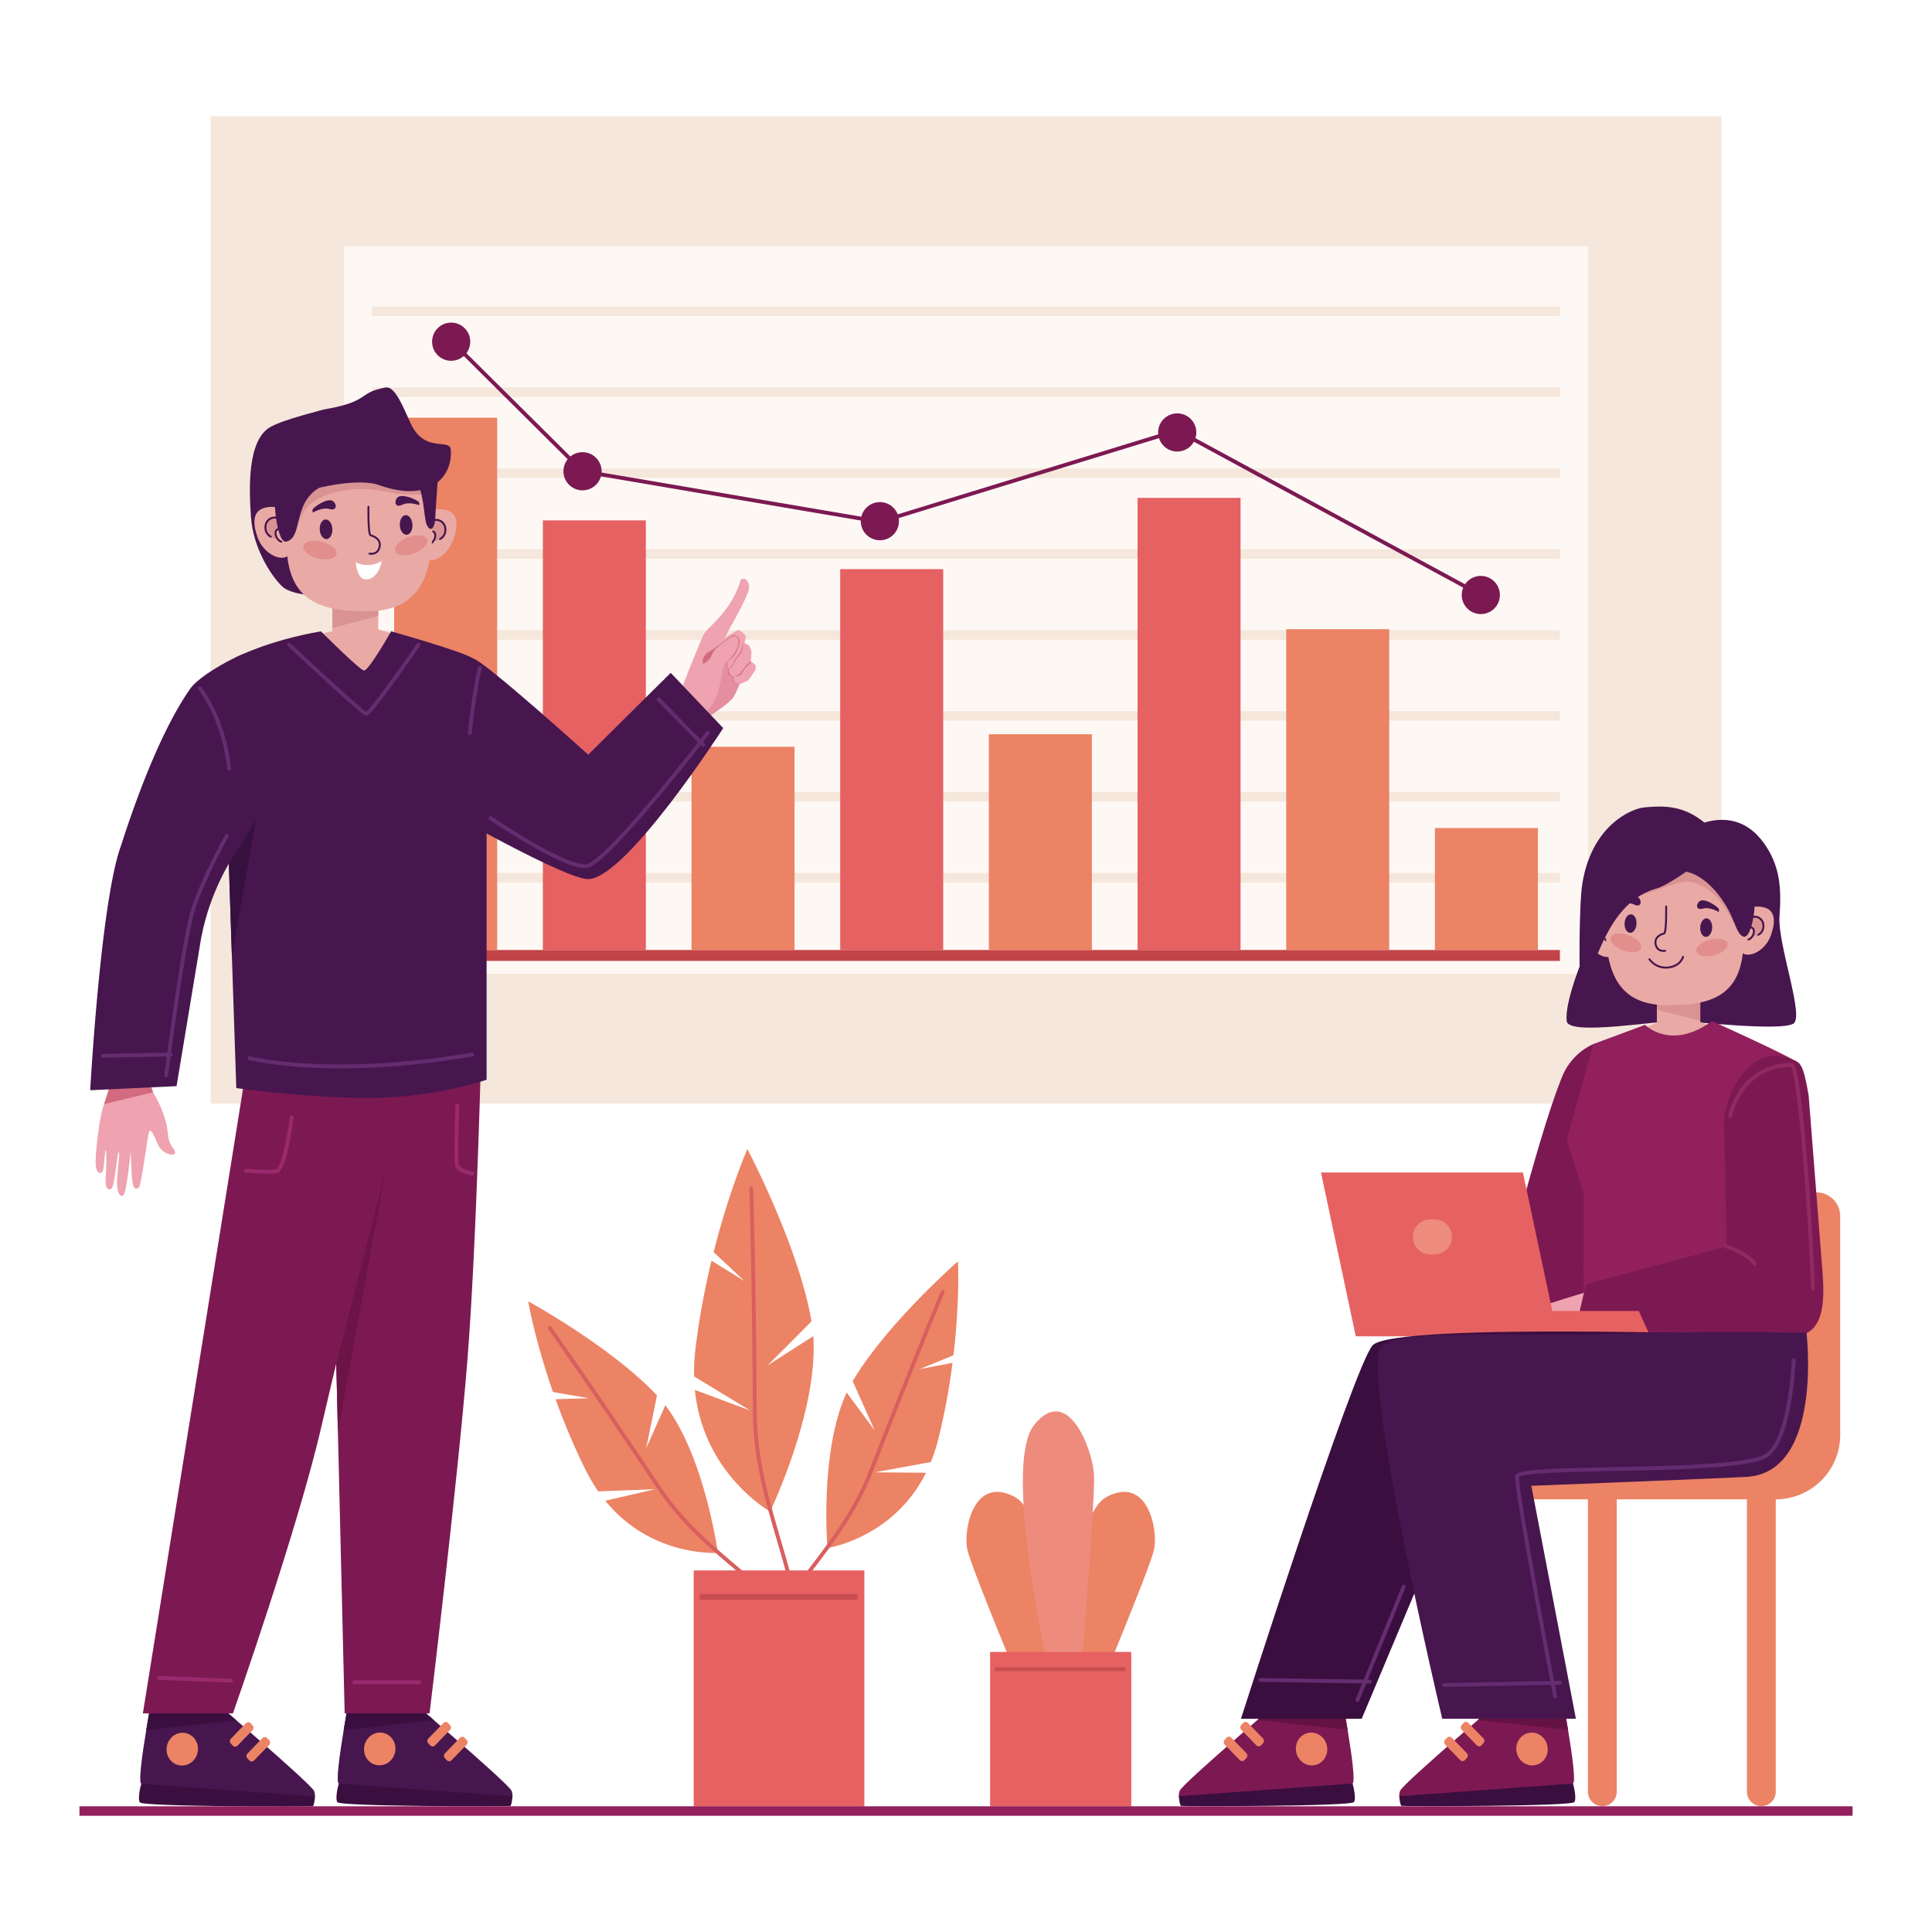 <svg xmlns="http://www.w3.org/2000/svg" xml:space="preserve" x="0" y="0" style="enable-background:new 0 0 500 500" version="1.1" viewBox="0 0 500 500"><g id="BACKGROUND"><path d="M0 0h500v500H0z" style="fill:#fff"/></g><g id="OBJECTS"><g><g><g><g><g><path d="M54.471 30.092H445.53v255.529H54.471z" style="fill:#f5e7db"/><g><path d="M89.059 63.739h321.882v188.235H89.059z" style="fill:#fef8f5"/><g><g><path d="M96.294 79.327h307.412v2.471H96.294zM96.294 100.268h307.412v2.471H96.294zM96.294 121.21h307.412v2.471H96.294zM96.294 142.151h307.412v2.471H96.294zM96.294 163.092h307.412v2.471H96.294zM96.294 184.033h307.412v2.471H96.294zM96.294 204.974h307.412v2.471H96.294zM96.294 225.915h307.412v2.471H96.294z" style="fill:#f5e7db"/></g></g></g></g><g><path d="M96.294 245.857h307.412v2.824H96.294z" style="fill:#c24448"/><g><path d="M102.009 108.092h26.658v137.765h-26.658z" style="fill:#ec8365"/><path d="M140.486 134.674h26.658v111.183h-26.658z" style="fill:#e66162"/><path d="M178.964 193.268h26.658v52.588h-26.658z" style="fill:#ec8365"/><path d="M217.441 147.297h26.658v98.559h-26.658z" style="fill:#e66162"/><path d="M255.918 190.022h26.658v55.834h-26.658z" style="fill:#ec8365"/><path d="M294.396 128.848h26.658v117.009h-26.658z" style="fill:#e66162"/><path d="M332.873 162.834h26.658v83.023h-26.658zM371.351 214.298h26.658v31.558h-26.658z" style="fill:#ec8365"/></g></g></g><g><path d="M383.234 154.487a.499.499 0 0 1-.238-.061l-78.384-42.469-76.754 23.572a.529.529 0 0 1-.231.015l-76.955-13.09a.512.512 0 0 1-.269-.138l-34.406-34.177a.5.5 0 1 1 .706-.709l34.293 34.065 76.682 13.043 76.842-23.599a.497.497 0 0 1 .385.039l78.568 42.569a.5.5 0 0 1-.239.94z" style="fill:#7c1952"/><g><circle cx="116.765" cy="88.432" r="4.941" style="fill:#7c1952"/><circle cx="150.756" cy="121.962" r="4.941" style="fill:#7c1952"/><circle cx="227.711" cy="134.882" r="4.941" style="fill:#7c1952"/><circle cx="304.666" cy="111.918" r="4.941" style="fill:#7c1952"/><circle cx="383.235" cy="153.987" r="4.941" style="fill:#7c1952"/></g></g></g><g><g><g><g><path d="M420.61 224.276s-16.188 30.722-15.149 39.984c.442 3.944 24.222-.287 29.146-.036 4.924.252 25.929 2.646 29.474.725 3.033-1.643-4.071-20.58-3.549-27.801.521-7.222.2-13.118-4.114-19.054-8.296-11.416-20.488-2.795-20.488-2.795l-15.32 8.977z" style="fill:#47164e"/><g><g><path d="m418.363 269.357 15.949 8.997 20.033-7.83-14.32-6.057-.002-6.261-11.226.004.003 6.367z" style="fill:#e9aaa6"/><path d="m440.024 264.224-.001-6.018-11.226.004.001 3.086z" style="fill:#d99393"/></g><g><g><g><g><path d="M416.458 235.838s-1.874-1.248-4.63-.312c-2.756.936-2.424 4.21-1.375 7.093 1.048 2.883 3.64 5.376 6.01 5.012 2.369-.365 2.696-10.701-.005-11.793z" style="fill:#e9aaa6"/><path d="M416.588 238.837s-.57-1.276-2.293-1.112c-1.722.165-2.109 1.792-1.901 2.823s.565 2.352 2.95 2.457c0 0-.852-.946-.488-1.817.364-.87 1.714-.642 1.714-.642l.018-1.709z" style="fill:#d99393"/></g><g><path d="M411.425 238.921" style="fill:none;stroke:#001e3a;stroke-width:.75;stroke-linecap:round;stroke-linejoin:round;stroke-miterlimit:10"/><path d="M416.257 240.578s-1.305-.29-1.396.905c-.091 1.195.901 2.113 1.397 2.216" style="fill:none;stroke:#45154b;stroke-width:.5;stroke-linecap:round;stroke-linejoin:round;stroke-miterlimit:10"/><path d="M416.588 238.837s-.863-1.127-2.123-1.036c-1.11.08-2.268 1.078-2.065 2.779a2.427 2.427 0 0 0 1.287 1.891" style="fill:none;stroke:#45154b;stroke-width:.5;stroke-linecap:round;stroke-linejoin:round;stroke-miterlimit:10"/></g></g><g><g><path d="M452.301 235.276s1.874-1.25 4.63-.315c2.756.934 2.427 4.208 1.381 7.092-1.046 2.884-3.608 4.997-6.006 5.016-4.37.035-2.706-10.699-.005-11.793z" style="fill:#e9aaa6"/><path d="M452.173 238.275s.569-1.277 2.292-1.113 2.11 1.79 1.903 2.822c-.207 1.031-.563 2.353-2.948 2.459 0 0 .851-.947.487-1.817s-1.715-.641-1.715-.641l-.019-1.71z" style="fill:#d99393"/></g><g><path d="M457.336 238.355" style="fill:none;stroke:#001e3a;stroke-width:.75;stroke-linecap:round;stroke-linejoin:round;stroke-miterlimit:10"/><path d="M452.504 240.016s1.304-.291 1.397.904c.092 1.195-.899 2.113-1.396 2.217" style="fill:none;stroke:#45154b;stroke-width:.5;stroke-linecap:round;stroke-linejoin:round;stroke-miterlimit:10"/><path d="M452.173 238.275s.862-1.127 2.122-1.038c1.11.079 2.269 1.077 2.067 2.777-.164 1.387-1.285 1.892-1.285 1.892" style="fill:none;stroke:#45154b;stroke-width:.5;stroke-linecap:round;stroke-linejoin:round;stroke-miterlimit:10"/></g></g><g><path d="M415.542 239.569c.005 14.728 5.239 20.583 16.087 20.579 10.848-.004 19.606-2.012 19.6-17.046-.004-11.221-6.569-23.749-17.417-23.745-10.848.003-18.274 8.991-18.27 20.212z" style="fill:#e9aaa6"/><path d="M417.849 231.665s4.562.254 6.748.046c1.457-.139 9.816-3.659 11.894-3.56 6.204.294 10.011 6.593 11.46 9.451 1.477 2.912 1.392-2.074 1.392-2.074s1.466-3.864-6.277-7.479-19.123-5.021-19.123-5.021-5.827 3.453-6.094 8.637z" style="fill:#d99393"/></g></g><g><g><path d="M431.199 234.606s.127 6.825-.547 6.978-2.729.93-2.126 3.02c.537 1.86 2.414 1.459 2.414 1.459" style="fill:none;stroke:#45154b;stroke-width:.5;stroke-linecap:round;stroke-linejoin:round;stroke-miterlimit:10"/><g><path d="M421.495 242.049c-2.167-.81-4.251-.59-4.655.492-.404 1.082 1.024 2.615 3.191 3.425 2.167.81 4.251.59 4.655-.492.405-1.081-1.024-2.615-3.191-3.425z" style="fill:#e28e8d"/><g><g><ellipse cx="421.985" cy="239.041" rx="2.4" ry="1.548" style="fill:#47164e" transform="rotate(-86.922 421.97 239.03)"/></g><path d="M424.121 232.35c-.861-.875-3.365-.096-4.902.805-.722.424-.387 1.045-.387 1.045s2.374-.944 4.132-.086c1.758.857 2.018-.888 1.157-1.764z" style="fill:#47164e"/></g></g><g><path d="M442.548 243.181c2.241-.573 4.29-.131 4.576.988.286 1.119-1.299 2.49-3.54 3.063s-4.29.131-4.576-.988c-.286-1.118 1.299-2.49 3.54-3.063z" style="fill:#e28e8d"/><g><g><ellipse cx="441.564" cy="240.094" rx="2.4" ry="1.548" style="fill:#47164e" transform="rotate(-86.922 441.548 240.083)"/></g><path d="M439.893 233.204c1.009-.7 3.324.533 4.666 1.705.631.551.185 1.098.185 1.098s-2.157-1.37-4.043-.855c-1.886.515-1.816-1.248-.808-1.948z" style="fill:#47164e"/></g></g></g><path d="M426.872 248.268s1.629 2.471 4.873 2.118c3.244-.353 3.833-2.765 3.833-2.765" style="fill:none;stroke:#45154b;stroke-width:.5;stroke-linecap:round;stroke-linejoin:round;stroke-miterlimit:10"/></g></g></g><g><g><path d="M454.036 233.954c-.291-1.85 2.651-6.989-.407-11.759a7.527 7.527 0 0 0-2.705-5.026c-2.171-1.792-6.103-.908-8.878-3.453-5.747-5.271-11.115-5.271-16.468-4.761-2.565.244-7.214 2.38-10.722 6.823-4.52 5.726-5.394 12.578-5.622 15.258-.546 6.417-.63 24.157-.099 23.985 3.562-1.154 5.403-21.157 19.663-25.105 2.397-.664 7.557-4.31 7.557-4.31 5.176.955 9.878 7.062 11.925 11.911 1.027 2.432 1.663 4.479 2.924 4.869 2.002.619 3.06-6.978 2.832-8.432z" style="fill:#47164e"/><path d="M414.025 225.046s.676 8.771.831 12.101c.155 3.33 1.432 3.566 2.148 1.704s.631-8.625 2.751-10.42-6.551-6.824-5.73-3.385z" style="fill:#47164e"/></g></g></g><g><path d="M470.098 308.587h-10.536v66.74h-67.428v8.013a4.693 4.693 0 0 0 4.693 4.693h14.131v75.67a3.727 3.727 0 0 0 7.454 0v-75.67h33.697v75.67a3.727 3.727 0 0 0 7.454 0v-75.67h.391c.326 0 .644-.028.959-.068 8.579-.689 15.329-7.855 15.329-16.611v-56.625a6.145 6.145 0 0 0-6.144-6.142z" style="fill:#ec8365"/><g><g><g><g><path d="M412.399 270.186a15.819 15.819 0 0 0-8.117 8.444c-7.295 17.932-19.308 68.358-19.308 68.358l24.832-1.144 2.593-75.658z" style="fill:#7c1952"/><path d="M443.042 264.259s22.161 9.928 22.768 11.168 1.71 70.35 1.71 70.35l-57.716.066.033-36.929-4.377-13.981 6.938-24.747 13.342-4.954c.001.001 6.682 6.816 17.302-.973z" style="fill:#91205c"/><path d="M411.18 334.205s-19.117 5.614-21.849 7.586c-2.731 1.972-4.358 5.196-4.358 5.196l22.324-1.219 3.883-11.563z" style="fill:#efa2b0"/><path d="m468.075 283.488 3.577 45.546c.573 7.463.636 16.734-7.669 16.734h-56.685l3.149-13.411 36.43-9.753-.595-28.594c-1.312-10.528 7.027-24.107 16.855-20.109 2.792 1.135 3.441.882 4.938 9.587z" style="fill:#7c1952"/></g><g><path d="M463.725 275.602c2.441 2.078 5.426 50.462 5.441 57.887M447.744 288.862s2.584-13.261 15.981-13.261M446.877 322.604s4.995 1.591 7.23 4.414" style="fill:none;stroke:#922a62;stroke-linecap:round;stroke-linejoin:round;stroke-miterlimit:10"/></g></g><g><path d="M427.107 345.843h-52.941v-6.568h49.941z" style="fill:#e66162"/><path d="M403.133 345.843h-52.261l-9-42.398h52.261z" style="fill:#e66162"/><path d="M371.24 324.644h-1.052a4.536 4.536 0 0 1-4.437-3.594c-.599-2.821 1.553-5.477 4.437-5.477h1.052a4.536 4.536 0 0 1 4.437 3.594c.598 2.821-1.553 5.477-4.437 5.477z" style="fill:#ed8c7c"/></g></g><g><g><g><g><g><path d="M334.858 437.065s-29.082 24.666-29.573 26.42c-.492 1.754-.083 1.5.656 1.964.738.464 42.651-2.848 44.104-3.869 1.453-1.021-3.598-26.648-3.598-26.648l-11.589 2.133z" style="fill:#7c1952"/><path d="M305.07 464.852s.2 2.364.595 2.509c.395.145 44.075.164 44.746-1.002s-.367-4.779-.367-4.779l-44.974 3.272z" style="fill:#3a0e3e"/></g><g><g><g><path d="m325.134 451.683-3.881-3.99a.926.926 0 0 1-.021-1.27l.509-.539a.836.836 0 0 1 1.217.003l3.881 3.99c.342.351.351.92.021 1.27l-.509.539a.837.837 0 0 1-1.217-.003z" style="fill:#ec8365"/></g><g><path d="m320.844 455.512-3.881-3.99a.926.926 0 0 1-.021-1.27l.509-.539a.836.836 0 0 1 1.217.003l3.881 3.99c.342.351.351.92.021 1.27l-.509.539a.837.837 0 0 1-1.217-.003z" style="fill:#ec8365"/></g></g></g><ellipse cx="339.439" cy="452.614" rx="4.059" ry="4.251" style="fill:#ec8365" transform="rotate(-12.499 339.559 452.677)"/></g><path d="m331.323 440.073 15.642-3.151 1.795 10.768-23.351-2.547z" style="fill:#641243"/></g><g><g><g><path d="M391.907 437.065s-29.082 24.666-29.573 26.42c-.491 1.754-.083 1.5.656 1.964.738.464 42.651-2.848 44.104-3.869 1.453-1.021-3.598-26.648-3.598-26.648l-11.589 2.133z" style="fill:#7c1952"/><path d="M362.119 464.852s.2 2.364.595 2.509c.395.145 44.075.164 44.746-1.002s-.367-4.779-.367-4.779l-44.974 3.272z" style="fill:#3a0e3e"/></g><g><g><g><path d="m382.183 451.683-3.881-3.99a.926.926 0 0 1-.021-1.27l.509-.539a.836.836 0 0 1 1.217.003l3.881 3.99c.342.351.351.92.021 1.27l-.509.539a.837.837 0 0 1-1.217-.003z" style="fill:#ec8365"/></g><g><path d="m377.893 455.512-3.881-3.99a.926.926 0 0 1-.021-1.27l.509-.539a.836.836 0 0 1 1.217.003l3.881 3.99c.342.351.351.92.021 1.27l-.509.539a.837.837 0 0 1-1.217-.003z" style="fill:#ec8365"/></g></g></g><ellipse cx="396.488" cy="452.614" rx="4.059" ry="4.251" style="fill:#ec8365" transform="rotate(-12.499 396.62 452.672)"/></g><path d="m388.372 440.073 15.642-3.151 1.794 10.768-23.35-2.547z" style="fill:#641243"/></g></g><g><g><g><g><path d="M464.082 345.777s-103.757-3.911-108.916 2.462c-5.159 6.372-34.01 96.574-34.01 96.574h31.255l26.805-63.826s64.939.101 69.49-.506c4.553-.607 15.376-34.704 15.376-34.704z" style="fill:#3a0e3e"/></g></g><path d="M467.521 344.92s-22.024-.557-50.272.247c-25.325.721-54.936-1.252-59.612 3.143-5.975 5.615 15.612 96.503 15.612 96.503h34.594l-11.531-60.286s51.253-2.024 55.835-2.326c19.725-1.301 15.374-37.281 15.374-37.281z" style="fill:#47164e"/></g><g><g><path d="M402.46 439.018s-10.271-53.882-9.842-56.941c.43-3.059 55.394-.462 64.194-5.176 6.588-3.529 7.402-24.882 7.402-24.882M373.749 436.091l30.006-.603" style="fill:none;stroke:#652c70;stroke-linecap:round;stroke-linejoin:round;stroke-miterlimit:10"/></g><g><path d="m363.284 410.606-12 29.382M326.181 434.775l28.364.421" style="fill:none;stroke:#652c70;stroke-linecap:round;stroke-linejoin:round;stroke-miterlimit:10"/></g></g></g></g></g></g></g><g><g><path d="M106.562 120.225s6.787 2.338 5.687 12.143c-.468 4.175-16.3 21.434-21.513 21.701s-14.758.599-17.803-2.392c-3.045-2.991-7.417-10.091-7.969-17.736s-.963-20.109 5.059-23.464c3.522-1.962 13.243-4.311 13.243-4.311l23.296 14.059z" style="fill:#47164e"/><g><g><path d="m109.49 166.349-17.433 11.125-22.559-10.315 16.511-3.815.002-7.199 11.884.004-.003 6.74z" style="fill:#e9aaa6"/><path d="m86.01 162.516.001-6.371 11.884.004-.001 3.267z" style="fill:#d99393"/></g><g><g><g><g><path d="M110.958 132.466s1.984-1.321 4.901-.33c2.917.991 2.566 4.456 1.456 7.509s-3.853 5.692-6.362 5.306c-2.508-.387-2.855-11.329.005-12.485z" style="fill:#e9aaa6"/><path d="M110.821 135.64s.604-1.351 2.427-1.177c1.823.174 2.233 1.897 2.013 2.988-.22 1.091-.598 2.49-3.123 2.601 0 0 .902-1.002.517-1.923s-1.815-.68-1.815-.68l-.019-1.809z" style="fill:#d99393"/></g><g><path d="M116.286 135.729" style="fill:none;stroke:#001e3a;stroke-width:.75;stroke-linecap:round;stroke-linejoin:round;stroke-miterlimit:10"/><path d="M111.17 137.483s1.381-.307 1.478.958c.097 1.265-.954 2.236-1.479 2.346" style="fill:none;stroke:#45154b;stroke-width:.5;stroke-linecap:round;stroke-linejoin:round;stroke-miterlimit:10"/><path d="M110.821 135.64s.913-1.193 2.248-1.097c1.175.084 2.401 1.142 2.187 2.942-.175 1.468-1.362 2.002-1.362 2.002" style="fill:none;stroke:#45154b;stroke-width:.5;stroke-linecap:round;stroke-linejoin:round;stroke-miterlimit:10"/></g></g><g><g><path d="M73.014 131.871s-1.983-1.323-4.901-.334c-2.918.989-2.569 4.454-1.461 7.508 1.108 3.053 3.82 5.29 6.358 5.31 4.624.037 2.862-11.326.004-12.484z" style="fill:#e9aaa6"/><path d="M73.149 135.045s-.603-1.352-2.426-1.179c-1.823.173-2.234 1.895-2.015 2.987.219 1.092.597 2.491 3.121 2.603 0 0-.901-1.002-.515-1.924.386-.921 1.815-.678 1.815-.678l.02-1.809z" style="fill:#d99393"/></g><g><path d="M67.683 135.13" style="fill:none;stroke:#001e3a;stroke-width:.75;stroke-linecap:round;stroke-linejoin:round;stroke-miterlimit:10"/><path d="M72.798 136.888s-1.381-.308-1.479.957c-.098 1.265.952 2.237 1.477 2.347" style="fill:none;stroke:#45154b;stroke-width:.5;stroke-linecap:round;stroke-linejoin:round;stroke-miterlimit:10"/><path d="M73.149 135.045s-.913-1.193-2.247-1.099c-1.175.083-2.402 1.14-2.189 2.94a2.571 2.571 0 0 0 1.361 2.003" style="fill:none;stroke:#45154b;stroke-width:.5;stroke-linecap:round;stroke-linejoin:round;stroke-miterlimit:10"/></g></g><g><path d="M111.928 136.416c-.006 15.592-5.546 21.789-17.03 21.785-11.484-.004-20.755-2.13-20.75-18.046.004-11.879 6.955-25.142 18.439-25.138s19.345 9.519 19.341 21.399z" style="fill:#e9aaa6"/><path d="M109.485 128.048s-4.379-.05-6.693-.27c-1.542-.147-7.99-2.043-13.877-.822-8.448 1.751-9.763 4.352-11.297 7.378-1.563 3.083-1.474-2.196-1.474-2.196s-1.552-4.091 6.645-7.917c8.197-3.827 20.244-5.315 20.244-5.315s6.17 3.653 6.452 9.142z" style="fill:#d99393"/></g></g><g><path d="M95.353 131.162s-.135 7.225.579 7.387c.713.163 2.889.984 2.251 3.197-.568 1.969-2.556 1.545-2.556 1.545" style="fill:none;stroke:#45154b;stroke-width:.5;stroke-linecap:round;stroke-linejoin:round;stroke-miterlimit:10"/><g><path d="M105.625 139.041c2.294-.858 4.5-.624 4.928.521.428 1.145-1.084 2.768-3.378 3.626-2.294.858-4.5.624-4.928-.521-.428-1.145 1.084-2.768 3.378-3.626z" style="fill:#e28e8d"/><g><g><ellipse cx="105.107" cy="135.857" rx="1.638" ry="2.541" style="fill:#47164e" transform="rotate(-3.078 105.084 135.829)"/></g><path d="M102.845 128.773c.911-.927 3.563-.102 5.189.852.765.448.409 1.106.409 1.106s-2.513-.999-4.374-.091c-1.859.908-2.135-.94-1.224-1.867z" style="fill:#47164e"/></g></g><g><path d="M83.338 140.239c-2.372-.607-4.541-.138-4.844 1.046-.303 1.184 1.375 2.636 3.747 3.243 2.372.607 4.541.138 4.844-1.046.303-1.184-1.375-2.636-3.747-3.243z" style="fill:#e28e8d"/><g><g><ellipse cx="84.38" cy="136.972" rx="1.638" ry="2.541" style="fill:#47164e" transform="rotate(-3.078 84.362 136.944)"/></g><path d="M86.148 129.677c-1.068-.741-3.519.564-4.94 1.804-.668.583-.196 1.163-.196 1.163s2.283-1.45 4.28-.905c1.998.546 1.924-1.321.856-2.062z" style="fill:#47164e"/></g></g><path d="M98.768 145.203s-3.337 2.134-6.711.299c0 0 .258 4.089 2.338 4.415s3.962-1.859 4.373-4.714z" style="fill:#fff"/></g></g></g><g><g><path d="M71.177 129.626c.308-2.033-2.807-7.679.431-12.92a8.37 8.37 0 0 1 2.863-5.523c2.298-1.969 5.91-4.586 9.908-5.308 11.558-2.085 8.112-4.244 15.401-5.582 2.684-.492 4.959 6.228 6.781 9.825 3.573 7.051 9.853 3.297 10.094 6.241.578 7.051-5.487 13.83-18.358 9.247-4.704-1.675-12.435-.094-15.617.606-7.006 4.001-4.205 12.794-8.533 13.943-2.276.604-3.212-8.931-2.97-10.529z" style="fill:#47164e"/><path d="M113.534 121.041s-.715 9.286-.879 12.81-1.516 3.775-2.274 1.804c-.758-1.971-.668-9.131-2.913-11.031s6.934-7.224 6.066-3.583z" style="fill:#47164e"/></g></g></g><g><g><g><g><g><g><path d="M51.744 437.154s29.082 24.666 29.573 26.42c.492 1.754.083 1.5-.656 1.964s-42.651-2.848-44.104-3.869c-1.453-1.021 3.598-26.648 3.598-26.648l11.589 2.133z" style="fill:#47164e"/><path d="M81.532 464.941s-.2 2.364-.595 2.509-44.075.164-44.746-1.002c-.672-1.167.367-4.779.367-4.779l44.974 3.272z" style="fill:#3a0e3e"/></g><g><g><g><path d="m61.468 451.772 3.881-3.99a.926.926 0 0 0 .021-1.27l-.509-.539a.836.836 0 0 0-1.217.003l-3.881 3.99a.926.926 0 0 0-.021 1.27l.509.539c.33.35.875.348 1.217-.003z" style="fill:#ec8365"/></g><g><path d="m65.757 455.601 3.881-3.99a.926.926 0 0 0 .021-1.27l-.509-.539a.836.836 0 0 0-1.217.003l-3.881 3.99a.926.926 0 0 0-.021 1.27l.509.539c.33.35.876.348 1.217-.003z" style="fill:#ec8365"/></g></g></g><ellipse cx="47.163" cy="452.703" rx="4.251" ry="4.059" style="fill:#ec8365" transform="rotate(-77.496 47.155 452.686)"/></g><path d="m55.279 440.162-15.642-3.151-1.795 10.768 23.35-2.546z" style="fill:#3a0e3e"/></g><g><g><g><path d="M102.851 437.099s29.082 24.666 29.573 26.42c.492 1.754.083 1.5-.656 1.964-.738.464-42.651-2.848-44.104-3.869-1.453-1.021 3.598-26.648 3.598-26.648l11.589 2.133z" style="fill:#47164e"/><path d="M132.639 464.886s-.2 2.364-.595 2.509c-.395.145-44.075.164-44.746-1.002s.367-4.779.367-4.779l44.974 3.272z" style="fill:#3a0e3e"/></g><g><g><g><path d="m112.574 451.717 3.881-3.99a.926.926 0 0 0 .021-1.27l-.509-.539a.836.836 0 0 0-1.217.003l-3.881 3.99a.926.926 0 0 0-.021 1.27l.509.539c.33.35.875.348 1.217-.003z" style="fill:#ec8365"/></g><g><path d="m116.864 455.546 3.881-3.99a.926.926 0 0 0 .021-1.27l-.509-.539a.836.836 0 0 0-1.217.003l-3.881 3.99a.926.926 0 0 0-.021 1.27l.509.539c.33.35.875.348 1.217-.003z" style="fill:#ec8365"/></g></g></g><ellipse cx="98.27" cy="452.648" rx="4.251" ry="4.059" style="fill:#ec8365" transform="rotate(-77.496 98.26 452.632)"/></g><path d="m106.385 440.107-15.642-3.151-1.794 10.769 23.35-2.547z" style="fill:#3a0e3e"/></g></g><g><g><g><path d="M108.547 264.17s-19.31 78.755-25.407 105.171c-6.097 26.416-22.856 74.089-22.856 74.089h-23.31l28.133-175.428 43.44-3.832z" style="fill:#7c1952"/><path d="M124.696 265.797s-1.261 55.474-3.765 86.632-9.765 91-9.765 91H89.2l-4.148-172.744 39.644-4.888z" style="fill:#7c1952"/></g><path d="m87.025 352.857 12.612-49.133-12.189 66.766z" style="fill:#6c1348"/></g><g><g><path d="M75.521 289.136s-1.76 13.627-4.001 13.98c-2.241.353-7.882-.157-7.882-.157M118.343 286.077s-.478 15.024-.059 15.647c1.108 1.647 3.941 2 3.941 2" style="fill:none;stroke:#9a296d;stroke-linecap:round;stroke-linejoin:round;stroke-miterlimit:10"/></g><g><path d="m41.225 434.253 18.53.706M91.696 435.371h16.851" style="fill:none;stroke:#9a296d;stroke-linecap:round;stroke-linejoin:round;stroke-miterlimit:10"/></g></g></g></g><g><g><g><g><path d="M40.857 296.174c-1.205-2.958-1.961-4.215-2.304-3.214-.343 1-2.004 13.905-2.589 14.332-.585.427-1.662 1.288-1.872-3.419-.21-4.707-.281-5.78-.281-5.78s-1.016 10.262-1.805 11.153c-.789.891-1.995-.406-1.646-4.775.349-4.369.69-6.438.33-6.252-.36.186-.99 8.405-1.742 9.263-.752.858-1.851.056-1.613-2.577s.267-7.441.013-7.283c-.254.158-.389 4.994-.809 5.559-.42.566-1.372.749-1.729-1.296-.357-2.044.788-11.895 1.851-15.32 1.227-3.953 2.253-5.258 3.517-6.501 1.264-1.243 7.148-2.049 9.516 2.774 0 0 2.167 3.456 3.177 7.284 1.01 3.828.124 4.608 2.006 7.145 1.881 2.537-2.815 1.865-4.02-1.093z" style="fill:#efa2b0"/></g><path d="m26.929 285.729 12.689-3.039-1.261-4.025-9.22.199z" style="fill:#d26b80"/></g><g><path d="M191.85 176.048s-1.087 2.701-1.945 4.266c-.857 1.564-6.995 5.604-7.772 5.929s-2.436-2.447-2.436-2.447l7.884-15.05 4.269 7.302z" style="fill:#e48e9f"/><path d="M187.167 165.398s3.392-2.324 3.949-2.307c.558.017 1.405 1.034 1.732 1.295.327.261-.188 2.045-.188 2.045s.911.335 1.233.735.598 1.441.598 1.441l-.175 2.52s1.022.799 1.183.999c.161.2.101 1.259-.13 1.503s-1.478 2.229-1.693 2.432c-.215.203-2.051.914-2.051.914s-1.426.11-1.65-.56c-.224-.67-.124-1.197-.124-1.197s-.838-.308-1.195-.968-.011-1.249-.011-1.249-.502-.584-.587-.991-.001-.764-.001-.764-2.121-3.011-.89-5.848z" style="fill:#efa2b0"/><path d="M191.699 150.008s-.942 4.094-4.314 8.281-4.656 4.42-5.579 6.547-3.29 7.859-3.975 9.721c-.685 1.863 5.313-.137 5.313-.137s4.836-10.274 5.831-12.022 4.318-7.716 4.8-9.794c.483-2.078-1.089-3.361-2.076-2.596z" style="fill:#efa2b0"/><g><path d="M186.957 166.354s-2.667 1.885-3.675 2.454c-1.008.569-1.798 2.205-1.288 2.863.51.657 4.509-2.806 4.855-3.618s.108-1.699.108-1.699" style="fill:#d26b80"/><path d="M187.259 171.952s2.552-1.669 3.201-3.052c.649-1.382 1.217-2.83.849-3.459-.368-.629-.827-1.009-1.454-1.028-.627-.019-3.816 2.614-3.816 2.614l1.22 4.925zM192.482 166.472l-.845 2.297c-.103.279-1.13 1.347-1.665 2.419-.535 1.072-1.041 1.743-1.131 1.734 0 0 .282.127.57-.401s.806-1.489 1.351-2.205 1.088-1.362 1.25-1.866c.163-.505.47-1.978.47-1.978zM194.137 171.168s-1.631 1.656-2.182 2.581-1.68 1.215-1.68 1.215.384.106 1.029-.115c.645-.221 1.113-1.494 1.609-1.981.496-.487 1.503-1.597 1.503-1.597l-.279-.103z" style="fill:#d26b80"/><path d="M191.626 176.976c.066-.007-1.076.051-1.52-.465-.445-.516-.153-1.372-.153-1.372s-.622.03-1.081-.703c-.459-.733-.164-1.47-.164-1.47s-.909-.851-.557-2.096c0 0-.419 1.044-.002 1.585l.418.541s-.4 1.057.066 1.563 1.177.71 1.177.71-.273.886.159 1.292c.433.405 1.027.483 1.657.415z" style="fill:#d26b80"/></g><path d="M183.762 170.442c.183-.191.772-1.971 1.588-2.658.816-.687 3.122-2.611 4.125-3.041s1.758.459 1.667 1.6c-.091 1.141-1.176 3.326-2.809 4.699s-1.242 2.738-1.905 5.69c-.663 2.952-1.645 5.879-3.629 7.311-1.983 1.432-4.68 1.098-4.68 1.098s-2.099-2.088-2.397-2.808 1.186-5.907 2.104-7.637c.919-1.729 3.572-1.787 5.936-4.254z" style="fill:#efa2b0"/></g></g><g><g><g><path d="M120.918 186.68c1.501-7.519 2.712-15.445 1.368-16.345-2.625-1.757-21.061-6.949-21.061-6.949s-5.882 10.382-7.059 10.147-11.118-10.147-11.118-10.147c-13.55 2.338-22.124 6.78-22.124 6.78l1.126.808 3.324 15.706h-7.383l3.16 94.926s22.602 3.059 37.897 2.471c15.294-.588 26.885-4.644 26.885-4.644V186.68h-5.015z" style="fill:#47164e"/><g><path d="M23.345 282.151s2.645-48.008 7.821-62.875c1.093-3.14 8.471-27.317 18.045-41.007 2.678-3.828 13.313-9.2 14.002-8.939l16.423 26.864-19.996 26.612a62.127 62.127 0 0 0-7.63 20.231l-6.315 38.055-22.35 1.059z" style="fill:#47164e"/><g><path d="M113.049 208.547s33.851 19.5 39.473 18.964c10.115-.964 34.645-39.082 34.645-39.082l-13.588-14.294-21.353 21.176s-27.115-24.507-29.939-24.977c-2.824-.47-9.238 38.213-9.238 38.213z" style="fill:#47164e"/></g></g></g><path d="m59.219 223.528 6.998-11.271-6.201 35.229z" style="fill:#361140"/></g><g><g><g><path d="m170.44 180.966 11.544 11.824M26.669 273.239l17.556-.339" style="fill:none;stroke:#652c70;stroke-linecap:round;stroke-linejoin:round;stroke-miterlimit:10"/></g><g><path d="M64.578 273.841s20.706 5.412 57.647-.941" style="fill:none;stroke:#652c70;stroke-linecap:round;stroke-linejoin:round;stroke-miterlimit:10"/><g><path d="M124.166 172.812s-1.537 6.544-2.589 16.897M126.931 211.724s19.529 13.267 24.941 12.398c5.412-.869 31.294-34.413 31.294-34.413" style="fill:none;stroke:#652c70;stroke-linecap:round;stroke-linejoin:round;stroke-miterlimit:10"/></g><g><path d="M51.725 178.106s6.267 7.853 7.559 20.82M58.696 216.312s-6.356 11.294-8.825 19.412c-2.469 8.118-6.881 42.633-6.881 42.633" style="fill:none;stroke:#652c70;stroke-linecap:round;stroke-linejoin:round;stroke-miterlimit:10"/></g></g></g><path d="M74.8 166.827s18.872 17.735 19.949 17.92c1.078.185 13.577-17.92 13.577-17.92" style="fill:none;stroke:#652c70;stroke-linecap:round;stroke-linejoin:round;stroke-miterlimit:10"/></g></g></g></g></g></g><g><g><g><g><path d="m198.656 353.359 11.361-11.38c-3.335-19.537-16.601-44.603-16.601-44.603s-4.67 10.609-8.733 26.671l7.988 7.492-8.535-5.279c-1.661 6.874-3.177 14.646-4.167 22.953a49.518 49.518 0 0 0-.336 7.008l14.547 8.829-14.344-5.339c2.17 21.785 19.462 31.464 19.462 31.464s12.52-25.962 11.179-45.375l-11.821 7.559z" style="fill:#ec8365"/><path d="M194.426 307.573s.686 20.186.924 57.913c.157 24.983 13.511 44.826 10.739 62.261" style="fill:none;stroke:#d95f5f;stroke-linecap:round;stroke-linejoin:round;stroke-miterlimit:10"/></g><g><path d="m226.365 370.176-5.689-12.738c8.746-14.804 27.252-31.017 27.252-31.017s.503 10.044-1.172 24.319l-8.792 3.602 8.551-1.639c-.78 6.085-1.956 12.853-3.722 19.893a43.052 43.052 0 0 1-1.895 5.784l-14.522 2.656 13.277.11c-8.497 16.986-25.507 19.482-25.507 19.482s-2.117-24.915 4.975-40.235l7.244 9.783z" style="fill:#ec8365"/><path d="M243.957 334.374s-6.801 16.149-18.663 46.654c-7.855 20.201-24.817 32.153-27.963 47.141" style="fill:none;stroke:#d95f5f;stroke-linecap:round;stroke-linejoin:round;stroke-miterlimit:10"/></g><g><path d="m167.235 374.803 2.788-13.669c-11.751-12.552-33.335-24.361-33.335-24.361s1.689 9.913 6.423 23.484l9.364 1.607-8.703.257c2.082 5.771 4.699 12.122 7.952 18.61a43.048 43.048 0 0 0 3.106 5.235l14.752-.56-12.937 2.989c11.982 14.737 29.128 13.481 29.128 13.481s-3.342-24.781-13.59-38.196l-4.948 11.123z" style="fill:#ec8365"/><path d="M142.291 343.674s10.144 14.288 28.345 41.49c12.053 18.014 31.205 25.999 37.53 39.947" style="fill:none;stroke:#d95f5f;stroke-linecap:round;stroke-linejoin:round;stroke-miterlimit:10"/></g></g><g><path d="M179.535 406.429h44.16v61.075h-44.16z" style="fill:#e66162"/><path d="M181.082 412.529h40.802v1.48h-40.802z" style="fill:#c74d51"/></g></g><g><g><path d="M276.608 438.094s-.719-45.299 9.91-50.767c10.628-5.469 13.239 8.762 12.146 13.712s-16.093 40.838-16.093 40.838l-5.963-3.783zM272.401 438.094s.719-45.299-9.91-50.767c-10.628-5.469-13.239 8.762-12.146 13.712s16.093 40.838 16.093 40.838l5.963-3.783z" style="fill:#ec8365"/><path d="M272.459 437.105s-13.504-57.338-4.857-68.279c8.647-10.941 15.176 6.176 15.529 12.882.353 6.706-3.882 57.971-3.882 57.971l-6.79-2.574z" style="fill:#ed8c7c"/></g><g><path d="M256.235 427.518h36.538v39.986h-36.538z" style="fill:#e66162"/><path d="M257.516 431.511h33.76v.969h-33.76z" style="fill:#c74d51"/></g></g></g></g></g><path d="M20.559 467.464h458.882v2.452H20.559z" style="fill:#91205c"/></g></g></svg>